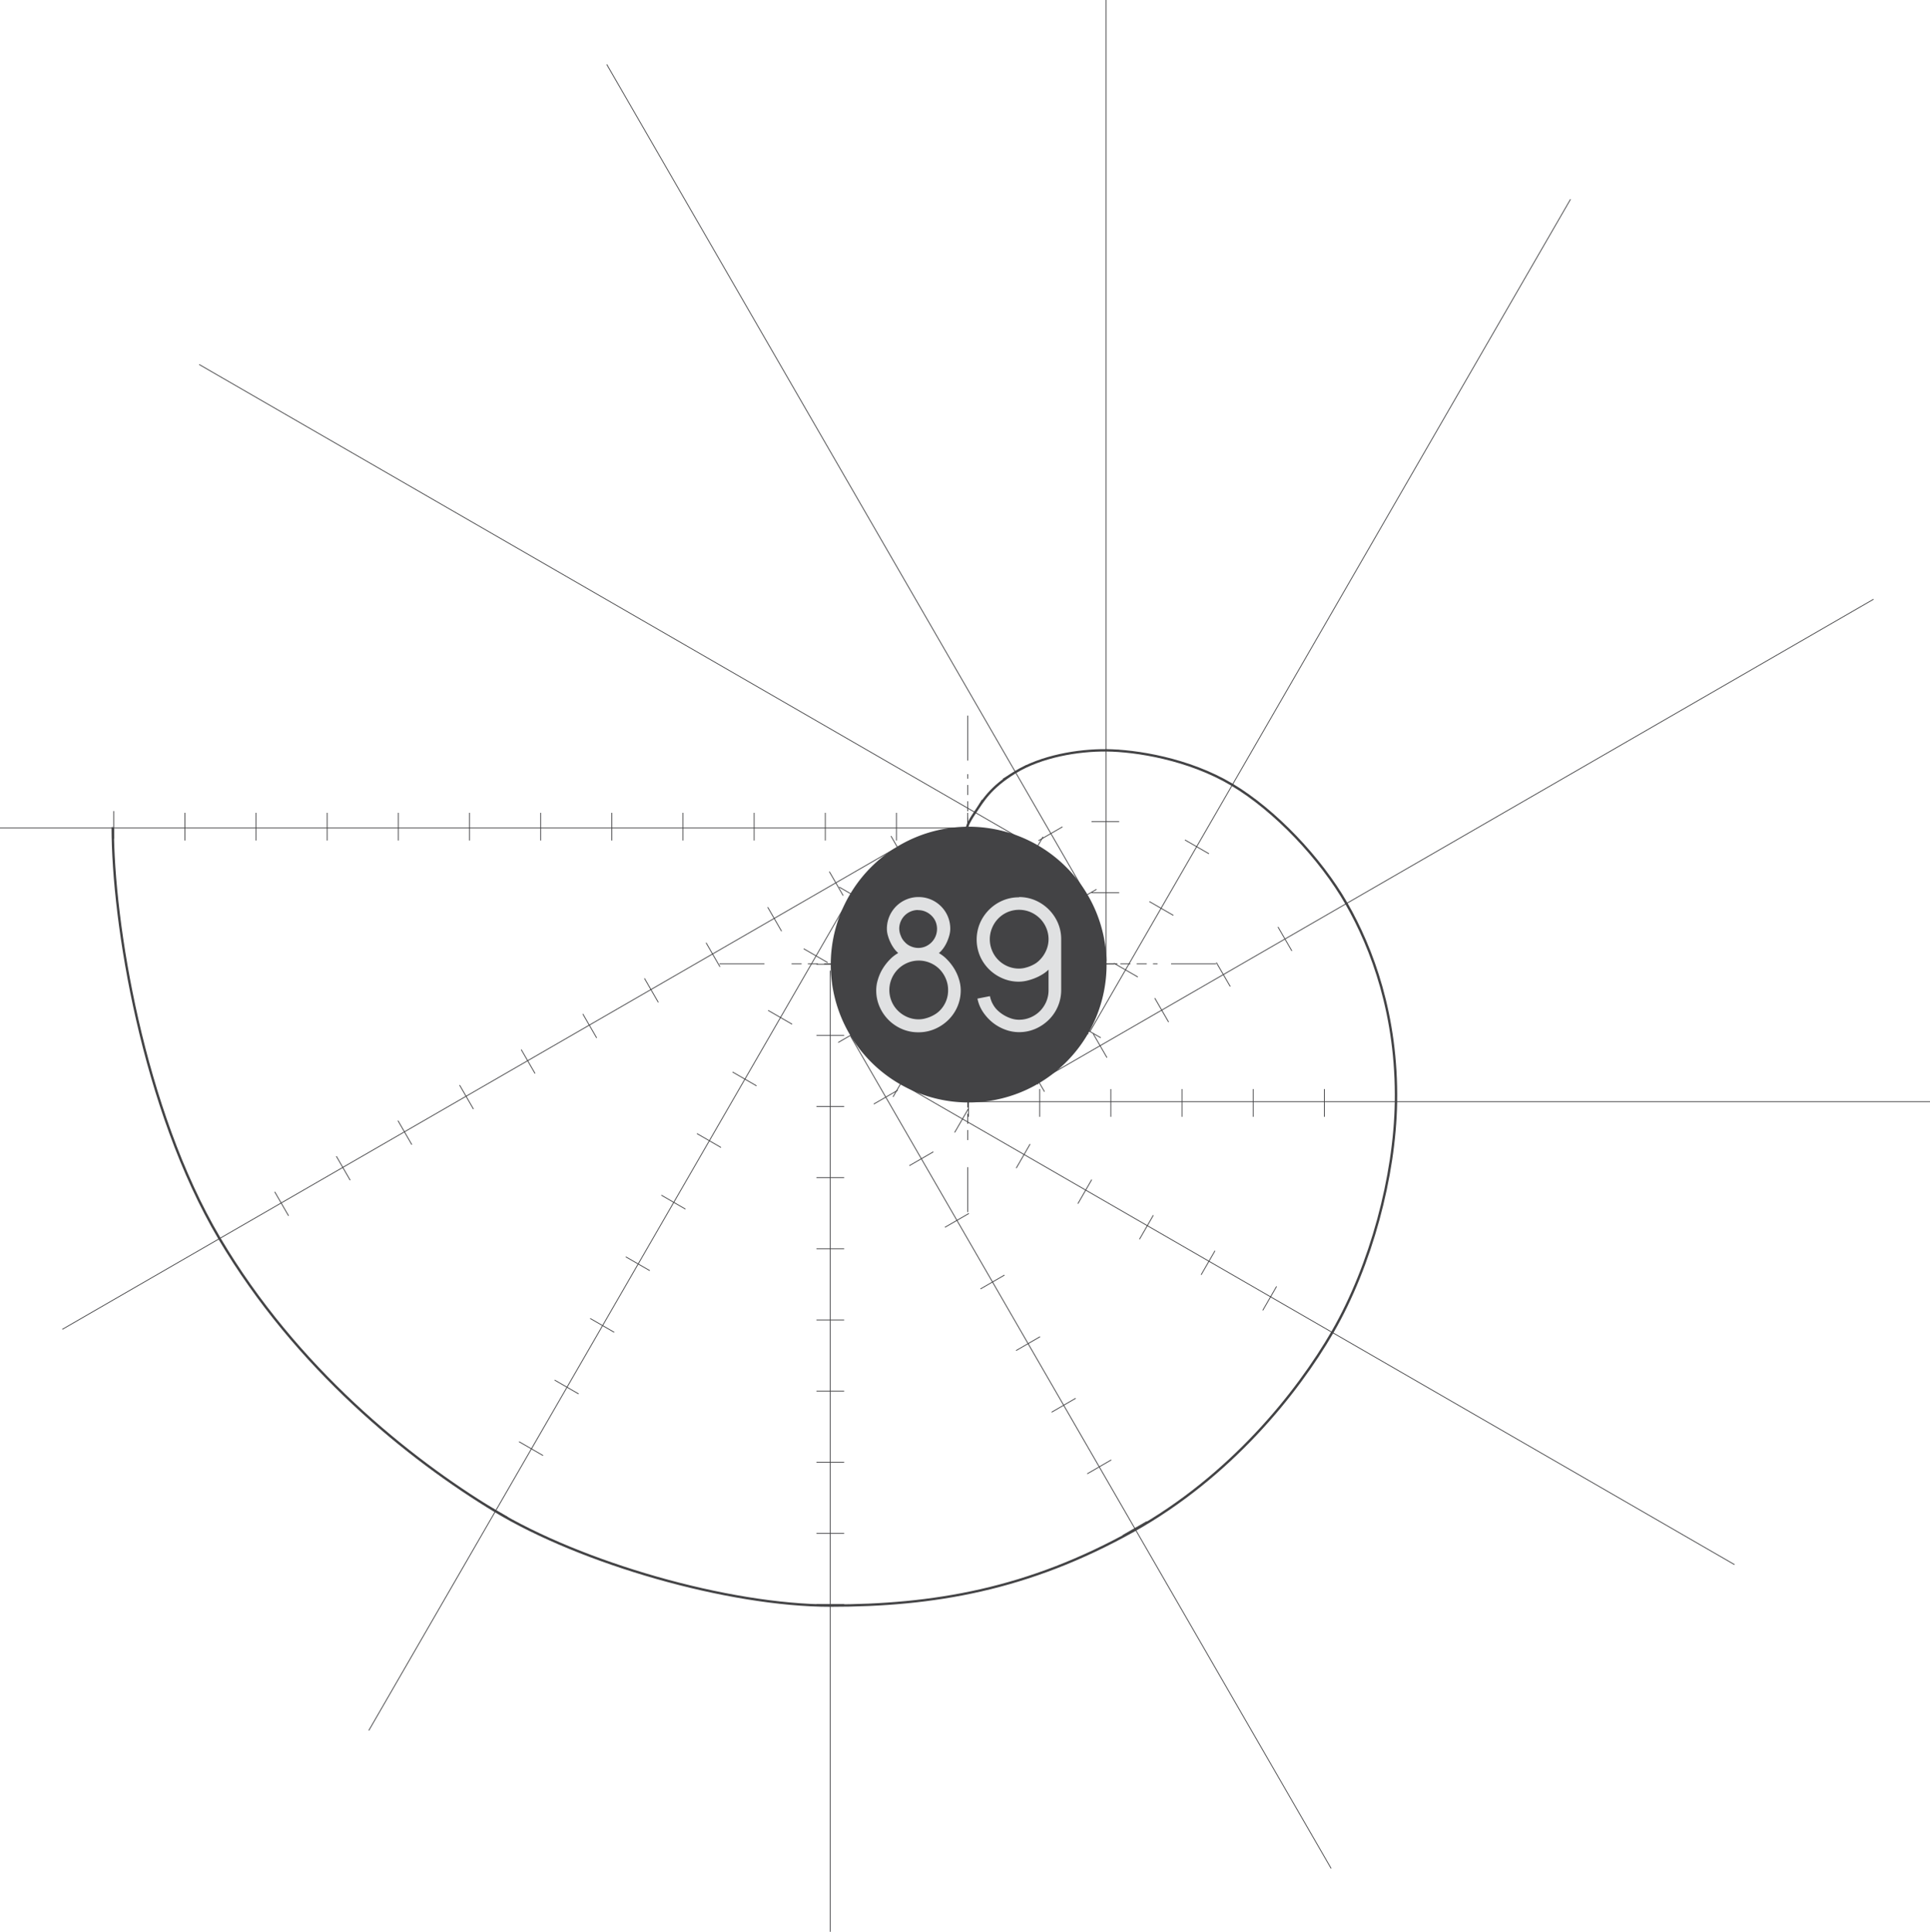 <svg xmlns="http://www.w3.org/2000/svg" viewBox="0 0 542.38 542.97"><defs><style>.cls-1,.cls-2,.cls-3,.cls-4,.cls-5,.cls-6{fill:none;stroke:#434345;stroke-miterlimit:10;}.cls-1,.cls-2,.cls-3{stroke-width:0.22px;}.cls-2{stroke-dasharray:2.82 1.76 2.82 1.76;}.cls-3{stroke-dasharray:4.57 1.76 2.82 1.76 2.82 1.76;}.cls-4{stroke-width:0.14px;}.cls-5{stroke-width:0.45px;}.cls-6{stroke-width:0.67px;}.cls-7{fill:#434345;}.cls-8{fill:#e0e1e2;}</style></defs><g id="Layer_2" data-name="Layer 2"><g id="Contents"><line class="cls-1" x1="202.19" y1="270.92" x2="214.83" y2="270.92"/><line class="cls-2" x1="222.45" y1="270.92" x2="258.26" y2="270.92"/><line class="cls-3" x1="262.06" y1="270.92" x2="325.3" y2="270.92"/><line class="cls-1" x1="329.11" y1="270.92" x2="341.75" y2="270.92"/><line class="cls-1" x1="271.97" y1="340.7" x2="271.97" y2="328.07"/><line class="cls-2" x1="271.97" y1="320.45" x2="271.97" y2="284.63"/><line class="cls-3" x1="271.97" y1="280.83" x2="271.97" y2="217.59"/><line class="cls-1" x1="271.97" y1="213.78" x2="271.97" y2="201.14"/><line class="cls-4" x1="291.73" y1="304.83" x2="253.06" y2="237.86"/><line class="cls-4" x1="305.88" y1="290.68" x2="238.91" y2="252.02"/><line class="cls-4" x1="305.88" y1="252.02" x2="238.91" y2="290.68"/><line class="cls-4" x1="291.73" y1="237.87" x2="253.06" y2="304.84"/><path class="cls-5" d="M310.75,271.12a38.53,38.53,0,1,1-38.53-38.53A38.53,38.53,0,0,1,310.75,271.12Z"/><line class="cls-1" x1="272.22" y1="309.65" x2="542.38" y2="309.65"/><line class="cls-1" x1="103.64" y1="486.4" x2="238.71" y2="252.44"/><line class="cls-1" x1="233.31" y1="542.97" x2="233.31" y2="272.81"/><line class="cls-1" x1="374.08" y1="525.17" x2="239.01" y2="291.2"/><line class="cls-1" x1="487.44" y1="439.77" x2="253.48" y2="304.7"/><line class="cls-1" x1="251.47" y1="238.56" x2="17.51" y2="373.64"/><line class="cls-1" x1="441.35" y1="56.01" x2="306.27" y2="289.98"/><line class="cls-1" x1="310.84" x2="310.84" y2="270.16"/><line class="cls-1" x1="170.51" y1="18.1" x2="305.59" y2="252.06"/><line class="cls-1" x1="55.97" y1="102.45" x2="289.93" y2="237.53"/><line class="cls-1" y1="232.72" x2="270.16" y2="232.72"/><line class="cls-1" x1="292.53" y1="303.52" x2="526.5" y2="168.44"/><line class="cls-1" x1="51.95" y1="228.46" x2="51.95" y2="236.24"/><line class="cls-1" x1="71.95" y1="228.46" x2="71.95" y2="236.24"/><line class="cls-1" x1="91.95" y1="228.46" x2="91.95" y2="236.24"/><line class="cls-1" x1="111.94" y1="228.46" x2="111.94" y2="236.24"/><line class="cls-1" x1="131.94" y1="228.46" x2="131.94" y2="236.24"/><line class="cls-1" x1="151.94" y1="228.46" x2="151.94" y2="236.24"/><line class="cls-1" x1="171.94" y1="228.46" x2="171.94" y2="236.24"/><line class="cls-1" x1="191.93" y1="228.46" x2="191.93" y2="236.24"/><line class="cls-1" x1="211.93" y1="228.46" x2="211.93" y2="236.24"/><line class="cls-1" x1="231.93" y1="228.46" x2="231.93" y2="236.24"/><line class="cls-1" x1="251.92" y1="228.46" x2="251.92" y2="236.24"/><line class="cls-1" x1="271.93" y1="228.46" x2="271.93" y2="236.24"/><line class="cls-1" x1="31.95" y1="227.97" x2="31.95" y2="235.75"/><line class="cls-1" x1="59.88" y1="344.98" x2="63.77" y2="351.73"/><line class="cls-1" x1="77.2" y1="334.98" x2="81.09" y2="341.73"/><line class="cls-1" x1="94.52" y1="324.98" x2="98.41" y2="331.73"/><line class="cls-1" x1="111.84" y1="314.98" x2="115.73" y2="321.73"/><line class="cls-1" x1="129.16" y1="304.99" x2="133.05" y2="311.73"/><line class="cls-1" x1="146.47" y1="294.99" x2="150.36" y2="301.73"/><line class="cls-1" x1="163.79" y1="284.99" x2="167.68" y2="291.73"/><line class="cls-1" x1="181.11" y1="274.99" x2="185" y2="281.73"/><line class="cls-1" x1="198.43" y1="264.99" x2="202.32" y2="271.74"/><line class="cls-1" x1="215.75" y1="254.99" x2="219.64" y2="261.74"/><line class="cls-1" x1="233.07" y1="244.99" x2="236.96" y2="251.74"/><line class="cls-1" x1="250.39" y1="234.99" x2="254.27" y2="241.74"/><line class="cls-1" x1="307.2" y1="290.53" x2="311.09" y2="297.28"/><line class="cls-1" x1="324.52" y1="280.54" x2="328.41" y2="287.28"/><line class="cls-1" x1="341.83" y1="270.54" x2="345.73" y2="277.28"/><line class="cls-1" x1="359.15" y1="260.54" x2="363.05" y2="267.28"/><line class="cls-1" x1="376.47" y1="250.54" x2="380.36" y2="257.28"/><line class="cls-1" x1="289.63" y1="300.11" x2="293.53" y2="306.85"/><line class="cls-1" x1="135.87" y1="422.54" x2="142.61" y2="426.43"/><line class="cls-1" x1="145.87" y1="405.22" x2="152.61" y2="409.11"/><line class="cls-1" x1="155.87" y1="387.9" x2="162.61" y2="391.79"/><line class="cls-1" x1="165.86" y1="370.58" x2="172.61" y2="374.47"/><line class="cls-1" x1="175.86" y1="353.26" x2="182.61" y2="357.15"/><line class="cls-1" x1="185.86" y1="335.94" x2="192.61" y2="339.84"/><line class="cls-1" x1="195.86" y1="318.62" x2="202.61" y2="322.52"/><line class="cls-1" x1="205.86" y1="301.31" x2="212.6" y2="305.2"/><line class="cls-1" x1="215.86" y1="283.99" x2="222.6" y2="287.88"/><line class="cls-1" x1="225.86" y1="266.67" x2="232.6" y2="270.56"/><line class="cls-1" x1="235.86" y1="249.35" x2="242.6" y2="253.24"/><line class="cls-1" x1="313.01" y1="270.72" x2="319.75" y2="274.6"/><line class="cls-1" x1="323" y1="253.4" x2="329.75" y2="257.29"/><line class="cls-1" x1="333" y1="236.08" x2="339.75" y2="239.97"/><line class="cls-1" x1="343" y1="218.76" x2="349.75" y2="222.65"/><line class="cls-1" x1="302.58" y1="287.79" x2="309.33" y2="291.68"/><line class="cls-1" x1="229.45" y1="450.99" x2="237.23" y2="450.99"/><line class="cls-1" x1="229.45" y1="431" x2="237.23" y2="431"/><line class="cls-1" x1="229.45" y1="411" x2="237.23" y2="411"/><line class="cls-1" x1="229.45" y1="391" x2="237.23" y2="391"/><line class="cls-1" x1="229.45" y1="371.01" x2="237.23" y2="371.01"/><line class="cls-1" x1="229.45" y1="351" x2="237.23" y2="351"/><line class="cls-1" x1="229.45" y1="331.01" x2="237.23" y2="331.01"/><line class="cls-1" x1="229.45" y1="311.01" x2="237.23" y2="311.01"/><line class="cls-1" x1="229.45" y1="291.01" x2="237.23" y2="291.01"/><line class="cls-1" x1="229.45" y1="271.02" x2="237.23" y2="271.02"/><line class="cls-1" x1="306.74" y1="250.92" x2="314.52" y2="250.92"/><line class="cls-1" x1="306.74" y1="230.92" x2="314.52" y2="230.92"/><line class="cls-1" x1="306.74" y1="210.92" x2="314.52" y2="210.92"/><line class="cls-1" x1="306.25" y1="270.91" x2="314.03" y2="270.91"/><line class="cls-1" x1="315.55" y1="431.55" x2="322.29" y2="427.66"/><line class="cls-1" x1="305.55" y1="414.24" x2="312.29" y2="410.34"/><line class="cls-1" x1="295.55" y1="396.92" x2="302.29" y2="393.02"/><line class="cls-1" x1="285.55" y1="379.6" x2="292.29" y2="375.71"/><line class="cls-1" x1="275.55" y1="362.28" x2="282.29" y2="358.39"/><line class="cls-1" x1="265.55" y1="344.96" x2="272.29" y2="341.07"/><line class="cls-1" x1="255.55" y1="327.64" x2="262.29" y2="323.75"/><line class="cls-1" x1="245.55" y1="310.32" x2="252.29" y2="306.44"/><line class="cls-1" x1="235.55" y1="293.01" x2="242.3" y2="289.12"/><line class="cls-1" x1="291.84" y1="236.29" x2="298.58" y2="232.4"/><line class="cls-1" x1="281.84" y1="218.98" x2="288.58" y2="215.08"/><line class="cls-1" x1="301.41" y1="253.86" x2="308.15" y2="249.97"/><line class="cls-1" x1="372.19" y1="378.31" x2="376.08" y2="371.57"/><line class="cls-1" x1="354.87" y1="368.31" x2="358.76" y2="361.57"/><line class="cls-1" x1="337.55" y1="358.32" x2="341.44" y2="351.57"/><line class="cls-1" x1="320.23" y1="348.32" x2="324.12" y2="341.57"/><line class="cls-1" x1="302.92" y1="338.32" x2="306.8" y2="331.57"/><line class="cls-1" x1="285.6" y1="328.32" x2="289.48" y2="321.57"/><line class="cls-1" x1="268.28" y1="318.32" x2="272.17" y2="311.58"/><line class="cls-1" x1="250.96" y1="308.32" x2="254.85" y2="301.58"/><line class="cls-1" x1="272.16" y1="231.51" x2="276.05" y2="224.76"/><line class="cls-1" x1="289.24" y1="241.93" x2="293.12" y2="235.19"/><line class="cls-1" x1="392.18" y1="313.9" x2="392.18" y2="306.11"/><line class="cls-1" x1="372.18" y1="313.9" x2="372.18" y2="306.11"/><line class="cls-1" x1="352.18" y1="313.9" x2="352.18" y2="306.11"/><line class="cls-1" x1="332.18" y1="313.9" x2="332.18" y2="306.11"/><line class="cls-1" x1="312.18" y1="313.9" x2="312.18" y2="306.11"/><line class="cls-1" x1="292.19" y1="313.9" x2="292.19" y2="306.11"/><line class="cls-1" x1="272.19" y1="313.9" x2="272.19" y2="306.11"/><path class="cls-6" d="M271.77,232.58s.08-1.06,2.2-4.16,4.15-7,11.41-11.41,17.44-6.19,25.59-6.11,23,2.36,35.2,9.62,24.94,20.78,32.19,33.41,14.32,31.48,13.94,55.89c-.33,20.73-7,45.79-17.76,64.46-10.05,17.39-28.86,40.77-55.93,55.93-29.71,16.63-56.36,21.08-85.21,21.08s-70.13-12-94.32-26.63-55.87-40.15-77.4-76.54-30-88.79-30-115.64"/><path class="cls-7" d="M310.75,271.12a38.53,38.53,0,1,1-38.53-38.53,38.53,38.53,0,0,1,38.53,38.53"/><path class="cls-8" d="M263.81,267.87a9.94,9.94,0,0,1,2.38,1.86,14.56,14.56,0,0,1,2,2.58,13.17,13.17,0,0,1,1.33,3,10.49,10.49,0,0,1,.47,3,11.49,11.49,0,0,1-.93,4.62,11.74,11.74,0,0,1-2.56,3.75,12.37,12.37,0,0,1-3.79,2.54,11.62,11.62,0,0,1-4.64.93,11.44,11.44,0,0,1-4.61-.93,12,12,0,0,1-6.29-6.29,11.49,11.49,0,0,1-.93-4.62,10.18,10.18,0,0,1,.48-3,12.71,12.71,0,0,1,1.32-3,14.56,14.56,0,0,1,2-2.58,10.14,10.14,0,0,1,2.38-1.86,8.2,8.2,0,0,1-1.23-1.36,10.72,10.72,0,0,1-1-1.74,11.53,11.53,0,0,1-.69-1.88,6.72,6.72,0,0,1-.26-1.82,8.89,8.89,0,0,1,5.44-8.24,8.7,8.7,0,0,1,3.44-.69,8.84,8.84,0,0,1,3.49.69,8.93,8.93,0,0,1,2.84,1.91,8.85,8.85,0,0,1,2.6,6.33,7.13,7.13,0,0,1-.26,1.82,13.63,13.63,0,0,1-.67,1.88,10,10,0,0,1-1,1.74,8.2,8.2,0,0,1-1.23,1.36m2.55,10.4a7.93,7.93,0,0,0-.65-3.2,8.44,8.44,0,0,0-1.75-2.65,8.08,8.08,0,0,0-2.62-1.77,8.18,8.18,0,0,0-6.44,0,8.3,8.3,0,0,0-4.4,4.42,8.23,8.23,0,0,0,0,6.41,8,8,0,0,0,1.78,2.62,8.44,8.44,0,0,0,2.62,1.76,8.07,8.07,0,0,0,3.23.65,7.4,7.4,0,0,0,1.49-.17,11,11,0,0,0,1.61-.5,9.92,9.92,0,0,0,1.49-.76,7.06,7.06,0,0,0,1.22-.95,8,8,0,0,0,2.42-5.86M258,255.78a5.29,5.29,0,0,0-3.75,1.54,5.28,5.28,0,0,0-1.12,1.66,5.13,5.13,0,0,0-.42,2.09,5.45,5.45,0,0,0,.46,2,4.72,4.72,0,0,0,1.1,1.71A4.64,4.64,0,0,0,256,266a5.32,5.32,0,0,0,2,.44,5.25,5.25,0,0,0,2.08-.41,5.45,5.45,0,0,0,1.69-1.15,5.3,5.3,0,0,0,1.15-1.72,5.43,5.43,0,0,0,0-4.14,5,5,0,0,0-1.15-1.66,5.39,5.39,0,0,0-1.69-1.13,5.08,5.08,0,0,0-2.08-.41"/><path class="cls-8" d="M286.35,252.14a11.47,11.47,0,0,1,4.61.93,12.14,12.14,0,0,1,6.33,6.33,11.47,11.47,0,0,1,.93,4.61v14.22a11.73,11.73,0,0,1-3.49,8.41,12.39,12.39,0,0,1-3.77,2.54,11.47,11.47,0,0,1-4.61.93,11,11,0,0,1-3.93-.74,12.59,12.59,0,0,1-3.51-2,13.53,13.53,0,0,1-2.71-3,10.55,10.55,0,0,1-1.51-3.69l3.51-.69a7.67,7.67,0,0,0,.32,1.15,6.09,6.09,0,0,0,.5,1.1,6.9,6.9,0,0,0,1.3,1.72,9.8,9.8,0,0,0,1.82,1.38,10.47,10.47,0,0,0,2.08.94,7,7,0,0,0,2.13.34,8.06,8.06,0,0,0,3.25-.65,8.28,8.28,0,0,0,2.64-1.77,8.46,8.46,0,0,0,1.78-2.65,8.2,8.2,0,0,0,.65-3.25v-5.76a9.37,9.37,0,0,1-1.71,1.32,13.94,13.94,0,0,1-2.15,1.08,15.33,15.33,0,0,1-2.3.72,10.22,10.22,0,0,1-2.16.26,11.33,11.33,0,0,1-4.62-.94,12.19,12.19,0,0,1-3.77-2.53,11.9,11.9,0,0,1-2.56-3.75,11.92,11.92,0,0,1,0-9.23,12.1,12.1,0,0,1,2.56-3.77,11.93,11.93,0,0,1,3.77-2.56,11.49,11.49,0,0,1,4.62-.93M294.67,264a8.1,8.1,0,0,0-.65-3.2,8.24,8.24,0,0,0-1.78-2.65,8.47,8.47,0,0,0-2.64-1.78,8.3,8.3,0,0,0-6.44,0,8.23,8.23,0,0,0-4.35,4.43,8.23,8.23,0,0,0,0,6.41,8.08,8.08,0,0,0,1.75,2.62,8.24,8.24,0,0,0,2.6,1.76,8.1,8.1,0,0,0,3.23.65,7.58,7.58,0,0,0,1.5-.17,10.92,10.92,0,0,0,1.6-.5,10.54,10.54,0,0,0,1.5-.76,6.91,6.91,0,0,0,1.21-1,8.56,8.56,0,0,0,1.8-2.66,7.87,7.87,0,0,0,.67-3.19"/></g></g></svg>